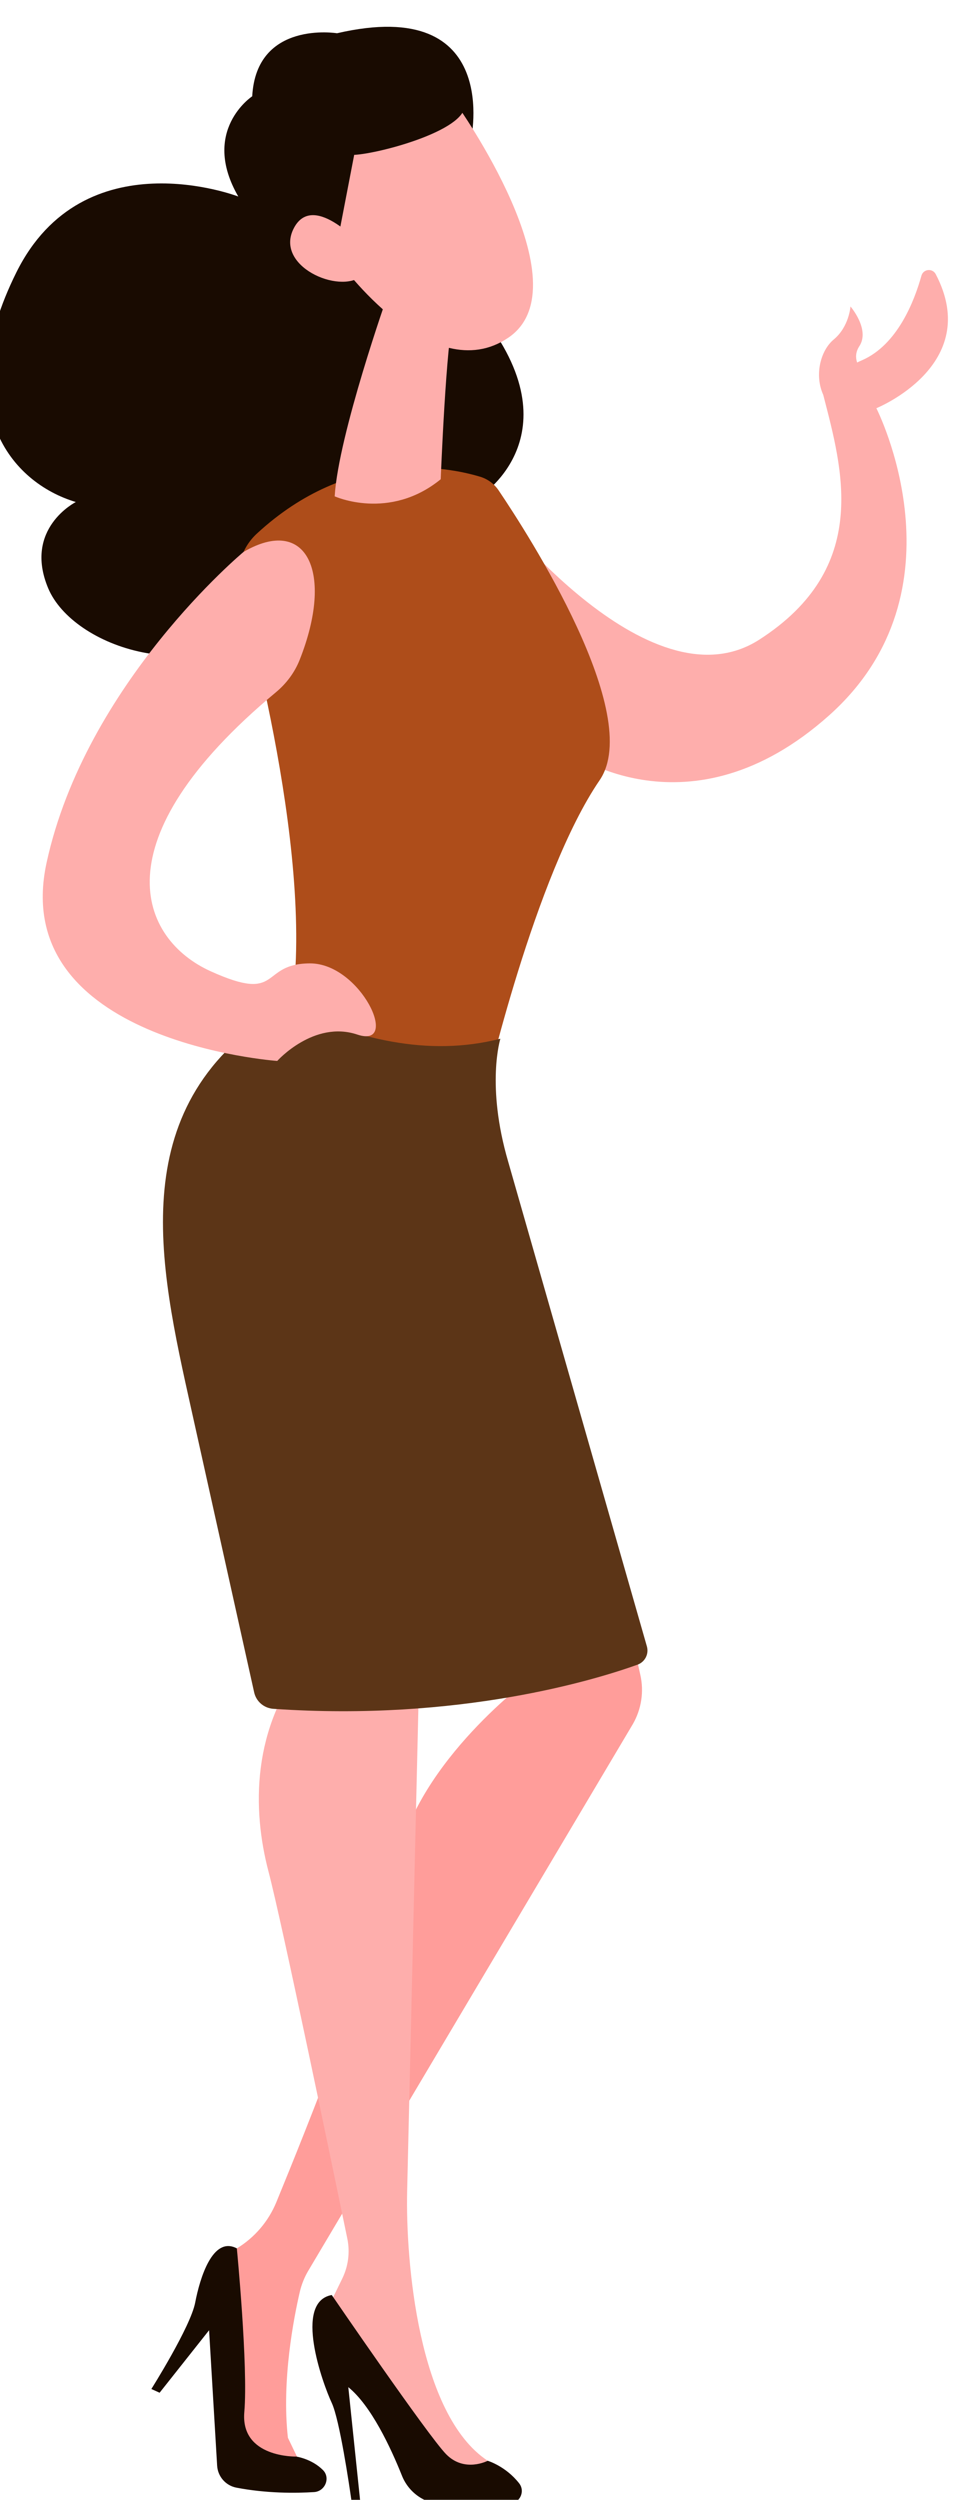 <svg xmlns:dc="http://purl.org/dc/elements/1.1/" xmlns:cc="http://creativecommons.org/ns#" xmlns:rdf="http://www.w3.org/1999/02/22-rdf-syntax-ns#" xmlns:svg="http://www.w3.org/2000/svg" xmlns="http://www.w3.org/2000/svg" xmlns:sodipodi="http://sodipodi.sourceforge.net/DTD/sodipodi-0.dtd" xmlns:inkscape="http://www.inkscape.org/namespaces/inkscape" width="38.332mm" height="98.813mm" viewBox="0 0 38.332 98.813" id="svg156109" inkscape:version="1.0.2 (e86c8708, 2021-01-15)" sodipodi:docname="conversioncrow_michael_richter_hannover_web_consulting_optimierung_success_02.svg"><defs id="defs156103"><clipPath clipPathUnits="userSpaceOnUse" id="clipPath150252"><path d="m 3872.41,1900.3 c 2.91,0 5.86,0.6 8.64,2 9.86,4.8 13.97,16.6 9.19,26.5 -645.54,1330.2 -834.84,2873.4 -836.68,2888.8 -1.29,10.9 -11.17,18.7 -22.03,17.4 -10.88,-1.3 -18.65,-11.2 -17.35,-22.1 1.84,-15.5 191.95,-1565.3 840.38,-2901.4 3.42,-7.1 10.49,-11.2 17.85,-11.2 z" id="path150250"></path></clipPath><linearGradient x1="0" y1="0" x2="1" y2="0" gradientUnits="userSpaceOnUse" gradientTransform="matrix(614.627,-2981.78,2981.78,614.627,3134.94,4856.3)" spreadMethod="pad" id="linearGradient150258"><stop style="stop-opacity:1;stop-color:#4042e2" offset="0" id="stop150254"></stop><stop style="stop-opacity:1;stop-color:#4f52ff" offset="1" id="stop150256"></stop></linearGradient><clipPath clipPathUnits="userSpaceOnUse" id="clipPath151290"><path d="m 4252.52,5610 c -5.66,10.9 -21.69,9.2 -24.96,-2.6 -12.11,-43.6 -41.43,-119.7 -102.93,-146.7 -3.1,-1.3 -6.04,-2.7 -8.87,-4.1 -2.79,8.4 -2.83,18.1 3.85,28.3 19.13,29.2 -15.4,69.1 -15.4,69.1 0,0 -2.29,-35.1 -29,-57.3 -23.02,-19 -34.07,-61.5 -18.34,-96.3 33.29,-129.3 83.13,-300.3 -111.04,-425.2 -194.17,-125 -467.63,235.8 -467.63,235.8 l 135.73,-430.3 c 0,0 209.48,-154.6 453.15,62.8 243.67,217.4 82.16,533.7 82.16,533.7 0,0 185.86,75 103.28,232.8 z" id="path151288"></path></clipPath><linearGradient x1="0" y1="0" x2="1" y2="0" gradientUnits="userSpaceOnUse" gradientTransform="matrix(-793.334,-1140,-1140,793.334,4281.18,5747.6)" spreadMethod="pad" id="linearGradient151298"><stop style="stop-opacity:1;stop-color:#ff928e" offset="0" id="stop151292"></stop><stop style="stop-opacity:1;stop-color:#ff9d9a" offset="0.348" id="stop151294"></stop><stop style="stop-opacity:1;stop-color:#feb3b1" offset="1" id="stop151296"></stop></linearGradient><clipPath clipPathUnits="userSpaceOnUse" id="clipPath151308"><path d="m 3444.2,5843.1 c 0,0 56.25,252.4 -232.8,185.6 0,0 -140.31,22.9 -147.44,-109.5 0,0 -90.45,-59.6 -24.22,-174.2 0,0 -268.8,103.8 -385.91,-131.8 -117.11,-235.6 -9.46,-365.2 103.39,-399 0,0 -91.43,-45.9 -48.15,-149.6 43.27,-103.6 262.44,-176.7 391.91,-50.6 0,0 368.4,-48.7 361.02,211.5 0,0 171.35,110.7 -8.62,325.7 -179.97,215 -9.18,291.9 -9.18,291.9 z" id="path151306"></path></clipPath><linearGradient x1="0" y1="0" x2="1" y2="0" gradientUnits="userSpaceOnUse" gradientTransform="matrix(737.363,-491.622,491.622,737.363,2308.93,6020.6)" spreadMethod="pad" id="linearGradient151314"><stop style="stop-opacity:1;stop-color:#09005d" offset="0" id="stop151310"></stop><stop style="stop-opacity:1;stop-color:#1a0f91" offset="1" id="stop151312"></stop></linearGradient><clipPath clipPathUnits="userSpaceOnUse" id="clipPath151324"><path d="m 3460.07,5258.2 c -58.08,17.5 -227.2,49.6 -388.07,-98.9 -27.28,-25.1 -38.43,-63.4 -28.7,-99.2 43.2,-159.1 157.2,-629 57.25,-832.4 0,0 176.14,-194.2 368.32,-37.7 0,0 86.21,375.8 199.15,540.8 77.97,113.9 -124.33,427.7 -175.51,503.5 -7.75,11.5 -19.18,20 -32.44,23.9 z" id="path151322"></path></clipPath><linearGradient x1="0" y1="0" x2="1" y2="0" gradientUnits="userSpaceOnUse" gradientTransform="matrix(645.851,0,0,-645.851,3039.84,4701.4)" spreadMethod="pad" id="linearGradient151330"><stop style="stop-opacity:1;stop-color:#4042e2" offset="0" id="stop151326"></stop><stop style="stop-opacity:1;stop-color:#4f52ff" offset="1" id="stop151328"></stop></linearGradient><clipPath clipPathUnits="userSpaceOnUse" id="clipPath151340"><path d="m 3299.7,5574.3 c 0,0 -85.91,-243 -92.37,-350.2 0,0 94.94,-43.2 184.4,29.7 0,0 9.39,242.7 22.95,286.1 z" id="path151338"></path></clipPath><linearGradient x1="0" y1="0" x2="1" y2="0" gradientUnits="userSpaceOnUse" gradientTransform="matrix(-86.668,-1000,-1000,86.668,3350.89,5832.1)" spreadMethod="pad" id="linearGradient151348"><stop style="stop-opacity:1;stop-color:#ff928e" offset="0" id="stop151342"></stop><stop style="stop-opacity:1;stop-color:#ff9d9a" offset="0.348" id="stop151344"></stop><stop style="stop-opacity:1;stop-color:#feb3b1" offset="1" id="stop151346"></stop></linearGradient><clipPath clipPathUnits="userSpaceOnUse" id="clipPath151358"><path d="m 3419.01,5905.6 c 0,0 224.69,-314.5 90.38,-405.8 -134.31,-91.3 -294.25,132.1 -294.25,132.1 0,0 -52.14,172.1 2.38,230.5 54.51,58.4 201.49,43.2 201.49,43.2 z" id="path151356"></path></clipPath><linearGradient x1="0" y1="0" x2="1" y2="0" gradientUnits="userSpaceOnUse" gradientTransform="matrix(-277.756,-601.347,601.347,-277.756,3443.39,5842.3)" spreadMethod="pad" id="linearGradient151366"><stop style="stop-opacity:1;stop-color:#ff928e" offset="0" id="stop151360"></stop><stop style="stop-opacity:1;stop-color:#ff9d9a" offset="0.348" id="stop151362"></stop><stop style="stop-opacity:1;stop-color:#feb3b1" offset="1" id="stop151364"></stop></linearGradient><clipPath clipPathUnits="userSpaceOnUse" id="clipPath151376"><path d="m 3315.02,5980.7 c 0,0 103.22,-24.5 117.69,-71.1 14.46,-46.8 -146.38,-90.1 -191.45,-92.2 L 3204.95,5629 c 0,0 -107.34,177.2 -64.82,279.6 42.52,102.4 174.89,72.1 174.89,72.1 z" id="path151374"></path></clipPath><linearGradient x1="0" y1="0" x2="1" y2="0" gradientUnits="userSpaceOnUse" gradientTransform="matrix(737.379,-491.633,491.633,737.379,2507.09,6317.8)" spreadMethod="pad" id="linearGradient151382"><stop style="stop-opacity:1;stop-color:#09005d" offset="0" id="stop151378"></stop><stop style="stop-opacity:1;stop-color:#1a0f91" offset="1" id="stop151380"></stop></linearGradient><clipPath clipPathUnits="userSpaceOnUse" id="clipPath151392"><path d="m 3258.7,5655.1 c 0,0 -87.46,101.2 -122.24,35.2 -34.79,-66 78.71,-115.6 118,-83.2 z" id="path151390"></path></clipPath><linearGradient x1="0" y1="0" x2="1" y2="0" gradientUnits="userSpaceOnUse" gradientTransform="matrix(-277.751,-601.337,601.337,-277.751,3312.71,5902.7)" spreadMethod="pad" id="linearGradient151400"><stop style="stop-opacity:1;stop-color:#ff928e" offset="0" id="stop151394"></stop><stop style="stop-opacity:1;stop-color:#ff9d9a" offset="0.348" id="stop151396"></stop><stop style="stop-opacity:1;stop-color:#feb3b1" offset="1" id="stop151398"></stop></linearGradient><clipPath clipPathUnits="userSpaceOnUse" id="clipPath151410"><path d="m 3693.2,3401 c -0.66,-17 29.29,-152.3 45.59,-224.5 6.57,-29 2,-59.4 -12.79,-85.3 l -564.54,-950.1 c -6.83,-11.5 -11.8,-24 -14.82,-37 -10.34,-44.6 -31.8,-153.8 -20.6,-253.3 l 29.21,-60.6 -126.31,28.7 -27.48,339.2 35.76,21.8 c 30.89,18.8 54.94,46.9 68.71,80.4 51.05,124 177.82,439.6 210.49,593.5 37.13,174.8 231.27,316.8 231.27,316.8 l -34.11,80.6 z" id="path151408"></path></clipPath><linearGradient x1="0" y1="0" x2="1" y2="0" gradientUnits="userSpaceOnUse" gradientTransform="matrix(266.667,-1100,-1100,-266.667,3345.53,2674.1)" spreadMethod="pad" id="linearGradient151418"><stop style="stop-opacity:1;stop-color:#ff928e" offset="0" id="stop151412"></stop><stop style="stop-opacity:1;stop-color:#ff9d9a" offset="0.348" id="stop151414"></stop><stop style="stop-opacity:1;stop-color:#feb3b1" offset="1" id="stop151416"></stop></linearGradient><clipPath clipPathUnits="userSpaceOnUse" id="clipPath151428"><path d="m 2888.57,1935.6 c 0,0 68.21,108.1 76.23,150.2 8.03,42.1 30.37,116.4 72.42,94.1 0,0 19.82,-204.5 12.99,-284.4 -6.84,-79.9 90.31,-77.3 90.31,-77.3 0,0 26.78,-3.8 46.39,-23.4 13.54,-13.5 3.85,-37 -15.25,-38.3 -31.79,-2 -82.29,-2.5 -135.31,7.7 -18.54,3.6 -32.27,19.3 -33.4,38.2 l -13.99,235.3 -86.04,-108.6 z" id="path151426"></path></clipPath><linearGradient x1="0" y1="0" x2="1" y2="0" gradientUnits="userSpaceOnUse" gradientTransform="matrix(303.143,2.88,2.88,-303.143,2888.27,1967.8)" spreadMethod="pad" id="linearGradient151434"><stop style="stop-opacity:1;stop-color:#2b3582" offset="0" id="stop151430"></stop><stop style="stop-opacity:1;stop-color:#150e42" offset="1" id="stop151432"></stop></linearGradient><clipPath clipPathUnits="userSpaceOnUse" id="clipPath151444"><path d="m 3355.96,3249.7 c 0,0 -19.92,-849.9 -22.61,-970.6 -2.7,-120.7 19.06,-388.2 140.06,-468.2 l -52.65,-38.9 c 0,0 -65.8,55.9 -130.09,163.5 -72.22,120.9 -94.05,143 -94.05,143 l 23.96,49.1 c 10.49,21.5 13.58,45.8 8.75,69.2 -26.12,126.6 -113.35,547.5 -137.15,638.2 -28.09,107 -30.09,249.9 67.64,369.5 97.72,119.6 196.14,45.2 196.14,45.2 z" id="path151442"></path></clipPath><linearGradient x1="0" y1="0" x2="1" y2="0" gradientUnits="userSpaceOnUse" gradientTransform="matrix(-346.666,-1100,-1100,346.666,3618.51,3509.7)" spreadMethod="pad" id="linearGradient151450"><stop style="stop-opacity:1;stop-color:#ff928e" offset="0" id="stop151446"></stop><stop style="stop-opacity:1;stop-color:#feb3b1" offset="1" id="stop151448"></stop></linearGradient><clipPath clipPathUnits="userSpaceOnUse" id="clipPath151460"><path d="m 3244.21,1733.7 c -3.75,-0.1 -6.94,2.6 -7.47,6.3 -4.03,28.4 -20.79,142 -34.5,171.4 -15.72,33.6 -67.05,175.4 0.02,187.5 0,0 166.74,-243.6 198.75,-276.5 32.01,-32.8 72.4,-11.5 72.4,-11.5 0,0 31.19,-9.2 54.71,-39.2 11.19,-14.3 0.77,-35.3 -17.4,-35.5 l -112.31,-1.1 c -32.62,-0.3 -61.95,19.5 -74.08,49.8 -19.77,49.4 -53.73,121.8 -93.3,153.9 l 20.56,-196.9 c 0.46,-4.4 -2.96,-8.2 -7.38,-8.2 z" id="path151458"></path></clipPath><linearGradient x1="0" y1="0" x2="1" y2="0" gradientUnits="userSpaceOnUse" gradientTransform="matrix(361.376,3.433,3.433,-361.376,3169.84,1915.8)" spreadMethod="pad" id="linearGradient151466"><stop style="stop-opacity:1;stop-color:#2b3582" offset="0" id="stop151462"></stop><stop style="stop-opacity:1;stop-color:#150e42" offset="1" id="stop151464"></stop></linearGradient><clipPath clipPathUnits="userSpaceOnUse" id="clipPath151476"><path d="m 3495.45,4281.7 c 0,0 -25.31,-80.7 13.57,-213.6 l 241.19,-842.2 c 3.79,-13.3 -3.35,-27.1 -16.3,-31.8 -72.15,-25.9 -309.32,-99 -633.08,-76.7 -16.29,1.1 -29.96,12.6 -33.51,28.6 -21.33,96 -94.11,423.6 -109.1,490.9 -57.1,256.5 -120.86,533.1 159.63,700.4 129.27,-55.4 249.84,-88 377.6,-55.6 z" id="path151474"></path></clipPath><linearGradient x1="0" y1="0" x2="1" y2="0" gradientUnits="userSpaceOnUse" gradientTransform="matrix(-847.41,-1938.11,-1938.11,847.41,3640.19,4350.8)" spreadMethod="pad" id="linearGradient151482"><stop style="stop-opacity:1;stop-color:#4042e2" offset="0" id="stop151478"></stop><stop style="stop-opacity:1;stop-color:#4f52ff" offset="1" id="stop151480"></stop></linearGradient><clipPath clipPathUnits="userSpaceOnUse" id="clipPath151492"><path d="m 3048.98,5127.6 c 0,0 -274.42,-228 -342.52,-539.7 -68.11,-311.6 401,-344.8 401,-344.8 0,0 63.68,71.2 139.29,45.8 75.6,-25.4 5.86,124.1 -82.6,123.7 -88.47,-0.4 -47.48,-70.3 -172.63,-13.6 -121.9,55.2 -197.24,226 113.78,484.8 18.03,15 32.41,34.2 41.08,56 60.42,152.1 12.5,251.8 -97.4,187.8 z" id="path151490"></path></clipPath><linearGradient x1="0" y1="0" x2="1" y2="0" gradientUnits="userSpaceOnUse" gradientTransform="matrix(-473.332,-1266.66,-1266.66,473.332,3356.45,5427.6)" spreadMethod="pad" id="linearGradient151500"><stop style="stop-opacity:1;stop-color:#ff928e" offset="0" id="stop151494"></stop><stop style="stop-opacity:1;stop-color:#ff9d9a" offset="0.348" id="stop151496"></stop><stop style="stop-opacity:1;stop-color:#feb3b1" offset="1" id="stop151498"></stop></linearGradient></defs><g inkscape:label="Ebene 1" inkscape:groupmode="layer" id="layer1" transform="translate(-79.867,-72.209)"><g id="g157289" transform="matrix(0.65,0,0,0.65,27.918,25.241)"><g id="g151284" transform="matrix(0.035,0,0,-0.035,-11.967,285.285)" style="fill:#feaeac;fill-opacity:1"><g id="g151286" clip-path="url(#clipPath151290)" style="fill:#feaeac;fill-opacity:1"><path d="m 4252.52,5610 c -5.66,10.9 -21.69,9.2 -24.96,-2.6 -12.11,-43.6 -41.43,-119.7 -102.93,-146.7 -3.1,-1.3 -6.04,-2.7 -8.87,-4.1 -2.79,8.4 -2.83,18.1 3.85,28.3 19.13,29.2 -15.4,69.1 -15.4,69.1 0,0 -2.29,-35.1 -29,-57.3 -23.02,-19 -34.07,-61.5 -18.34,-96.3 33.29,-129.3 83.13,-300.3 -111.04,-425.2 -194.17,-125 -467.63,235.8 -467.63,235.8 l 135.73,-430.3 c 0,0 209.48,-154.6 453.15,62.8 243.67,217.4 82.16,533.7 82.16,533.7 0,0 185.86,75 103.28,232.8" style="fill:#feaeac;fill-opacity:1;fill-rule:nonzero;stroke:none" id="path151300"></path></g></g><g id="g151302" transform="matrix(0.035,0,0,-0.035,-11.967,285.285)" style="fill:#190b01;fill-opacity:1"><g id="g151304" clip-path="url(#clipPath151308)" style="fill:#190b01;fill-opacity:1"><path d="m 3444.2,5843.1 c 0,0 56.25,252.4 -232.8,185.6 0,0 -140.31,22.9 -147.44,-109.5 0,0 -90.45,-59.6 -24.22,-174.2 0,0 -268.8,103.8 -385.91,-131.8 -117.11,-235.6 -9.46,-365.2 103.39,-399 0,0 -91.43,-45.9 -48.15,-149.6 43.27,-103.6 262.44,-176.7 391.91,-50.6 0,0 368.4,-48.7 361.02,211.5 0,0 171.35,110.7 -8.62,325.7 -179.97,215 -9.18,291.9 -9.18,291.9" style="fill:#190b01;fill-opacity:1;fill-rule:nonzero;stroke:none" id="path151316"></path></g></g><g id="g151318" transform="matrix(0.035,0,0,-0.035,-11.967,285.285)" style="fill:#ae4d1a;fill-opacity:1"><g id="g151320" clip-path="url(#clipPath151324)" style="fill:#ae4d1a;fill-opacity:1"><path d="m 3460.07,5258.2 c -58.08,17.5 -227.2,49.6 -388.07,-98.9 -27.28,-25.1 -38.43,-63.4 -28.7,-99.2 43.2,-159.1 157.2,-629 57.25,-832.4 0,0 176.14,-194.2 368.32,-37.7 0,0 86.21,375.8 199.15,540.8 77.97,113.9 -124.33,427.7 -175.51,503.5 -7.75,11.5 -19.18,20 -32.44,23.9" style="fill:#ae4d1a;fill-opacity:1;fill-rule:nonzero;stroke:none" id="path151332"></path></g></g><g id="g151334" transform="matrix(0.035,0,0,-0.035,-11.967,285.285)" style="fill:#feaeac;fill-opacity:1"><g id="g151336" clip-path="url(#clipPath151340)" style="fill:#feaeac;fill-opacity:1"><path d="m 3299.7,5574.3 c 0,0 -85.91,-243 -92.37,-350.2 0,0 94.94,-43.2 184.4,29.7 0,0 9.39,242.7 22.95,286.1 l -114.98,34.4" style="fill:#feaeac;fill-opacity:1;fill-rule:nonzero;stroke:none" id="path151350"></path></g></g><g id="g151352" transform="matrix(0.035,0,0,-0.035,-11.967,285.285)" style="fill:#feaeac;fill-opacity:1"><g id="g151354" clip-path="url(#clipPath151358)" style="fill:#feaeac;fill-opacity:1"><path d="m 3419.01,5905.6 c 0,0 224.69,-314.5 90.38,-405.8 -134.31,-91.3 -294.25,132.1 -294.25,132.1 0,0 -52.14,172.1 2.38,230.5 54.51,58.4 201.49,43.2 201.49,43.2" style="fill:#feaeac;fill-opacity:1;fill-rule:nonzero;stroke:none" id="path151368"></path></g></g><g id="g151370" transform="matrix(0.035,0,0,-0.035,-11.967,285.285)" style="fill:#190b01;fill-opacity:1"><g id="g151372" clip-path="url(#clipPath151376)" style="fill:#190b01;fill-opacity:1"><path d="m 3315.02,5980.7 c 0,0 103.22,-24.5 117.69,-71.1 14.46,-46.8 -146.38,-90.1 -191.45,-92.2 L 3204.95,5629 c 0,0 -107.34,177.2 -64.82,279.6 42.52,102.4 174.89,72.1 174.89,72.1" style="fill:#190b01;fill-opacity:1;fill-rule:nonzero;stroke:none" id="path151384"></path></g></g><g id="g151386" transform="matrix(0.035,0,0,-0.035,-11.967,285.285)" style="fill:#feaeac;fill-opacity:1"><g id="g151388" clip-path="url(#clipPath151392)" style="fill:#feaeac;fill-opacity:1"><path d="m 3258.7,5655.1 c 0,0 -87.46,101.2 -122.24,35.2 -34.79,-66 78.71,-115.6 118,-83.2 l 4.24,48" style="fill:#feaeac;fill-opacity:1;fill-rule:nonzero;stroke:none" id="path151402"></path></g></g><g id="g151404" transform="matrix(0.035,0,0,-0.035,-11.967,285.285)" style="fill:#ff9d9a;fill-opacity:1"><g id="g151406" clip-path="url(#clipPath151410)" style="fill:#ff9d9a;fill-opacity:1"><path d="m 3693.2,3401 c -0.66,-17 29.29,-152.3 45.59,-224.5 6.57,-29 2,-59.4 -12.79,-85.3 l -564.54,-950.1 c -6.83,-11.5 -11.8,-24 -14.82,-37 -10.34,-44.6 -31.8,-153.8 -20.6,-253.3 l 29.21,-60.6 -126.31,28.7 -27.48,339.2 35.76,21.8 c 30.89,18.8 54.94,46.9 68.71,80.4 51.05,124 177.82,439.6 210.49,593.5 37.13,174.8 231.27,316.8 231.27,316.8 l -34.11,80.6 179.62,149.8" style="fill:#ff9d9a;fill-opacity:1;fill-rule:nonzero;stroke:none" id="path151420"></path></g></g><g id="g151422" transform="matrix(0.035,0,0,-0.035,-11.967,285.285)" style="fill:#190b01;fill-opacity:1"><g id="g151424" clip-path="url(#clipPath151428)" style="fill:#190b01;fill-opacity:1"><path d="m 2888.57,1935.6 c 0,0 68.21,108.1 76.23,150.2 8.03,42.1 30.37,116.4 72.42,94.1 0,0 19.82,-204.5 12.99,-284.4 -6.84,-79.9 90.31,-77.3 90.31,-77.3 0,0 26.78,-3.8 46.39,-23.4 13.54,-13.5 3.85,-37 -15.25,-38.3 -31.79,-2 -82.29,-2.5 -135.31,7.7 -18.54,3.6 -32.27,19.3 -33.4,38.2 l -13.99,235.3 -86.04,-108.6 -14.35,6.5" style="fill:#190b01;fill-opacity:1;fill-rule:nonzero;stroke:none" id="path151436"></path></g></g><g id="g151438" transform="matrix(0.035,0,0,-0.035,-11.967,285.285)" style="fill:#feaeac;fill-opacity:1"><g id="g151440" clip-path="url(#clipPath151444)" style="fill:#feaeac;fill-opacity:1"><path d="m 3355.96,3249.7 c 0,0 -19.92,-849.9 -22.61,-970.6 -2.7,-120.7 19.06,-388.2 140.06,-468.2 l -52.65,-38.9 c 0,0 -65.8,55.9 -130.09,163.5 -72.22,120.9 -94.05,143 -94.05,143 l 23.96,49.1 c 10.49,21.5 13.58,45.8 8.75,69.2 -26.12,126.6 -113.35,547.5 -137.15,638.2 -28.09,107 -30.09,249.9 67.64,369.5 97.72,119.6 196.14,45.2 196.14,45.2" style="fill:#feaeac;fill-opacity:1;fill-rule:nonzero;stroke:none" id="path151452"></path></g></g><g id="g151454" transform="matrix(0.035,0,0,-0.035,-11.967,285.285)" style="fill:#190b01;fill-opacity:1"><g id="g151456" clip-path="url(#clipPath151460)" style="fill:#190b01;fill-opacity:1"><path d="m 3244.21,1733.7 c -3.75,-0.1 -6.94,2.6 -7.47,6.3 -4.03,28.4 -20.79,142 -34.5,171.4 -15.72,33.6 -67.05,175.4 0.02,187.5 0,0 166.74,-243.6 198.75,-276.5 32.01,-32.8 72.4,-11.5 72.4,-11.5 0,0 31.19,-9.2 54.71,-39.2 11.19,-14.3 0.77,-35.3 -17.4,-35.5 l -112.31,-1.1 c -32.62,-0.3 -61.95,19.5 -74.08,49.8 -19.77,49.4 -53.73,121.8 -93.3,153.9 l 20.56,-196.9 c 0.46,-4.4 -2.96,-8.2 -7.38,-8.2" style="fill:#190b01;fill-opacity:1;fill-rule:nonzero;stroke:none" id="path151468"></path></g></g><g id="g151470" transform="matrix(0.035,0,0,-0.035,-11.967,285.285)" style="fill:#5c3517;fill-opacity:1"><g id="g151472" clip-path="url(#clipPath151476)" style="fill:#5c3517;fill-opacity:1"><path d="m 3495.45,4281.7 c 0,0 -25.31,-80.7 13.57,-213.6 l 241.19,-842.2 c 3.79,-13.3 -3.35,-27.1 -16.3,-31.8 -72.15,-25.9 -309.32,-99 -633.08,-76.7 -16.29,1.1 -29.96,12.6 -33.51,28.6 -21.33,96 -94.11,423.6 -109.1,490.9 -57.1,256.5 -120.86,533.1 159.63,700.4 129.27,-55.4 249.84,-88 377.6,-55.6" style="fill:#5c3517;fill-opacity:1;fill-rule:nonzero;stroke:none" id="path151484"></path></g></g><g id="g151486" transform="matrix(0.035,0,0,-0.035,-11.967,285.285)" style="fill:#feaeac;fill-opacity:1"><g id="g151488" clip-path="url(#clipPath151492)" style="fill:#feaeac;fill-opacity:1"><path d="m 3048.98,5127.6 c 0,0 -274.42,-228 -342.52,-539.7 -68.11,-311.6 401,-344.8 401,-344.8 0,0 63.68,71.2 139.29,45.8 75.6,-25.4 5.86,124.1 -82.6,123.7 -88.47,-0.4 -47.48,-70.3 -172.63,-13.6 -121.9,55.2 -197.24,226 113.78,484.8 18.03,15 32.41,34.2 41.08,56 60.42,152.1 12.5,251.8 -97.4,187.8" style="fill:#feaeac;fill-opacity:1;fill-rule:nonzero;stroke:none" id="path151502"></path></g></g></g></g></svg>
